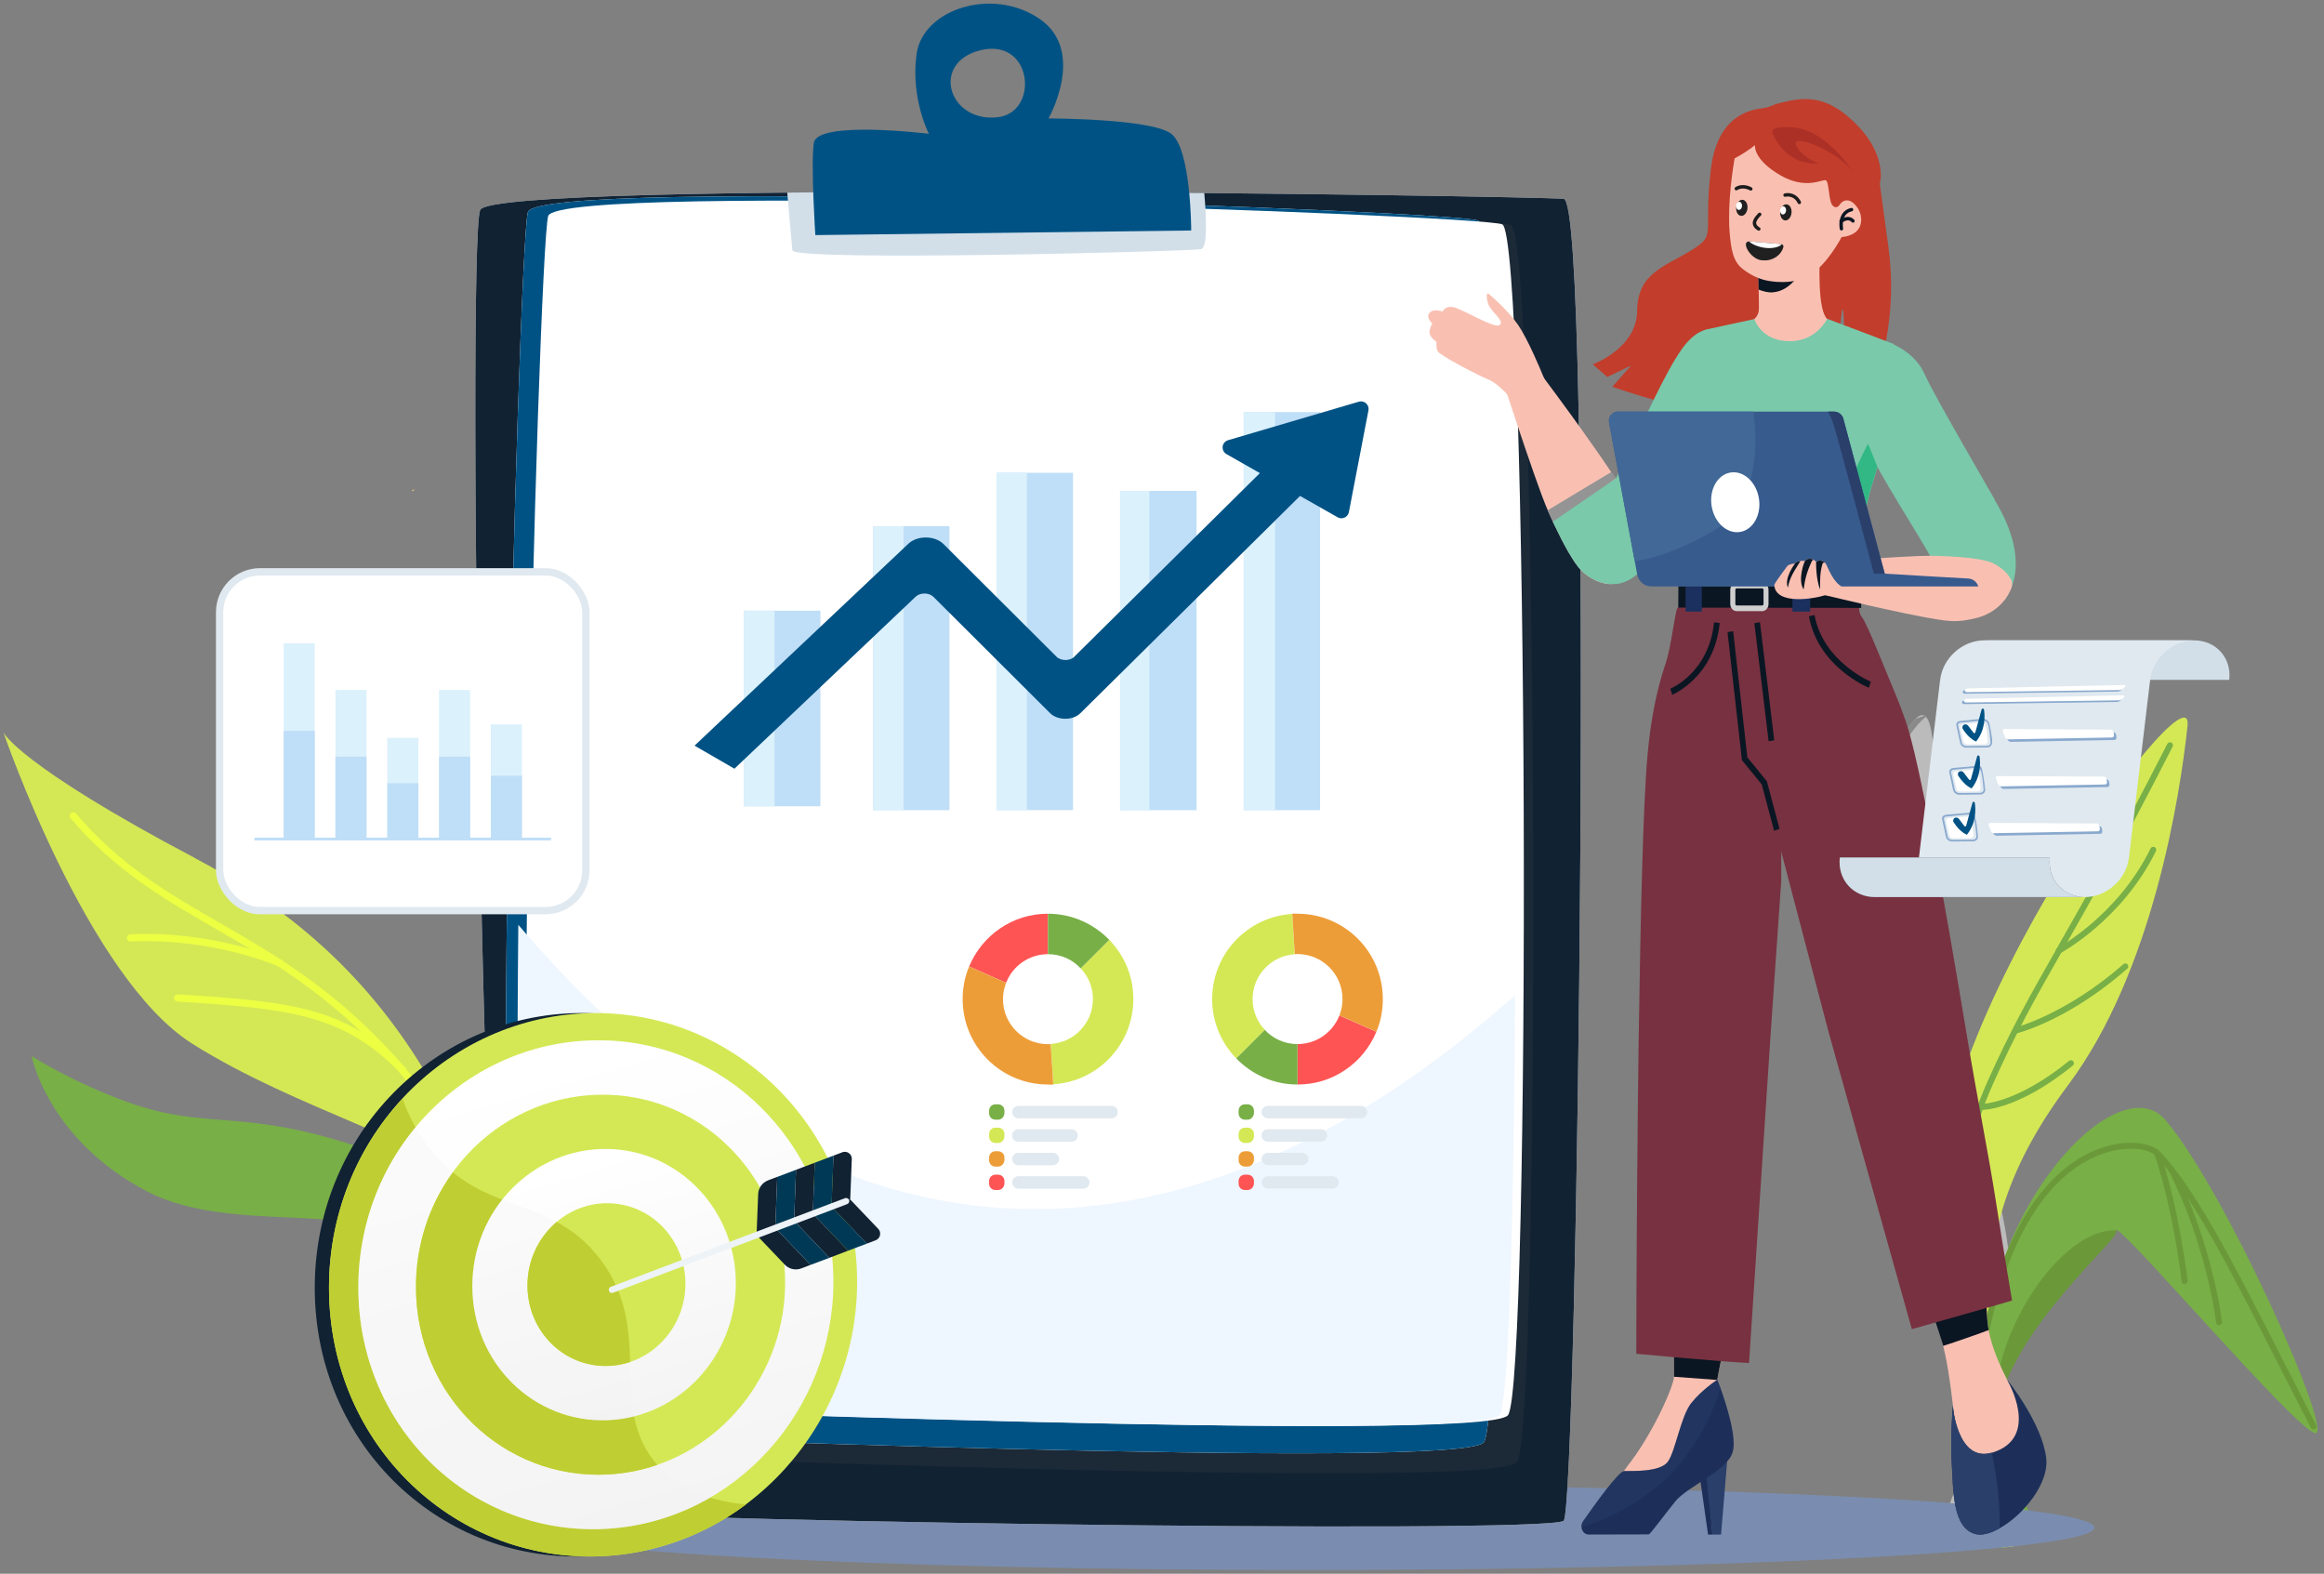 <?xml version="1.0" encoding="UTF-8"?>
<svg xmlns="http://www.w3.org/2000/svg" width="480" height="325" xmlns:xlink="http://www.w3.org/1999/xlink" version="1.1" viewBox="0 0 480 325">
  <rect x="0" y="0" width="480" height="325" fill="#808080" stroke="none"/>
  <!-- Generator: Adobe Illustrator 29.6.1, SVG Export Plug-In . SVG Version: 2.1.1 Build 9)  -->
  <defs>
    <style>
      .st0 {
        fill: none;
      }

      .st1 {
        fill: #f9c0b2;
      }

      .st2 {
        fill: #1d2f59;
      }

      .st3 {
        fill: #123;
      }

      .st4 {
        fill: #e0e9f0;
      }

      .st5 {
        fill: #dbf1fc;
      }

      .st6 {
        fill: url(#linear-gradient1);
      }

      .st7 {
        fill: #d4e855;
      }

      .st8 {
        fill: #ed9d38;
      }

      .st9 {
        fill: #78af47;
      }

      .st10 {
        fill: #eef6ff;
      }

      .st11 {
        stroke: #e0e9f0;
        stroke-miterlimit: 10;
        stroke-width: 1.51px;
      }

      .st11, .st12 {
        fill: #fff;
      }

      .st13 {
        fill: #edff43;
      }

      .st14 {
        fill: #1c1c1c;
      }

      .st15 {
        fill: #ff5454;
      }

      .st16 {
        fill: #79c9aa;
      }

      .st17 {
        fill: #385b8e;
      }

      .st18 {
        fill: url(#linear-gradient);
      }

      .st19 {
        fill: #5a5a5a;
      }

      .st20 {
        fill: #ad3027;
      }

      .st21 {
        fill: #606060;
      }

      .st22, .st23, .st24 {
        isolation: isolate;
      }

      .st25 {
        fill: #d2dfe9;
      }

      .st26 {
        fill: #656565;
      }

      .st27 {
        fill: #1b305e;
      }

      .st28 {
        fill: #eef3f7;
      }

      .st29 {
        fill: #0b1623;
      }

      .st30 {
        fill: #005284;
      }

      .st31 {
        fill: #7a8db0;
      }

      .st32 {
        fill: #416896;
      }

      .st33 {
        fill: #003956;
      }

      .st34 {
        fill: #f4a471;
      }

      .st35 {
        fill: #bbb;
      }

      .st36 {
        fill: #facc88;
      }

      .st37 {
        opacity: .34;
      }

      .st38 {
        fill: #8aa9ce;
      }

      .st39 {
        fill: #bfce32;
      }

      .st40 {
        fill: #c23d2b;
      }

      .st41 {
        fill: #8a8a8a;
      }

      .st42 {
        fill: #31b884;
      }

      .st43 {
        fill: #949494;
      }

      .st44 {
        fill: #2a406b;
      }

      .st45 {
        fill: #202020;
      }

      .st46 {
        fill: #f3f3f3;
      }

      .st47 {
        fill: #6b993a;
      }

      .st23 {
        fill: #414141;
        opacity: .24;
      }

      .st23, .st24 {
        mix-blend-mode: multiply;
      }

      .st48 {
        fill: #4b4b4b;
      }

      .st24 {
        fill: #f2f2f2;
        opacity: .3;
      }

      .st49 {
        fill: #fbfdff;
      }

      .st50 {
        fill: #cfcfcf;
      }

      .st51 {
        fill: #783140;
      }

      .st52 {
        fill: #bfdef7;
      }
    </style>
    <linearGradient id="linear-gradient" x1="-603.52" y1="103.77" x2="-644.42" y2="-37.79" gradientTransform="translate(-493.23 325) rotate(-180)" gradientUnits="userSpaceOnUse">
      <stop offset="0" stop-color="#fff"/>
      <stop offset="1" stop-color="#eee"/>
    </linearGradient>
    <linearGradient id="linear-gradient1" x1="-610.92" y1="84.17" x2="-633.61" y2="5.6" xlink:href="#linear-gradient"/>
  </defs>
  <g class="st22">
    <g id="Layer_1">
      <g id="_03">
        <path class="st34" d="M134.16,69.68c-.29.31-.58.62-.88.92-.12-.07-.24-.14-.36-.22-.1-.07.91-.49,1.24-.7Z"/>
        <path class="st36" d="M85.71,100.98c-.15.17-.31.33-.47.49-.07-.03-.13-.07-.19-.12-.05-.04.48-.26.66-.37Z"/>
        <path class="st7" d="M40.09,177.12c36.35,19.21,59.16,49.12,71.22,111.19l.33,1.33-3.7-5.07s-6.32-31.5-12.24-39.89c-5.92-8.39-34.38-15.47-56.01-29.15C18.04,201.86.71,151.26.71,151.26c0,0,3.03,6.64,39.39,25.85Z"/>
        <path class="st9" d="M73.56,236.69c23.89,7.88,20.08,66.2,19.56,67.14l-2.7-6.05.4-13.47s-1.4-26.3-12.78-30.48-32.95-.17-47.53-7.72c-20.62-10.68-23.99-28.03-23.99-28.03,0,0,8.48,5.48,20.1,9.61,16.29,5.78,23.05,1.13,46.94,9Z"/>
        <path class="st13" d="M15.68,168c9.11,10.72,19.06,16.46,29.6,22.54,11.32,6.53,23.05,13.29,35.58,26.83,12.69,13.71,20.34,31.23,24.52,43.5,4.53,13.29,6.08,23.5,6.1,23.6.06.4-.22.78-.62.84-.4.06-.78-.22-.84-.62-.01-.1-1.56-10.2-6.04-23.37-4.13-12.13-11.69-29.44-24.19-42.95-12.38-13.38-24-20.08-35.23-26.55-10.65-6.14-20.71-11.95-29.99-22.86-.26-.31-.23-.77.08-1.04s.77-.23,1.04.08h0Z"/>
        <path class="st9" d="M17.07,226.65c.09.07,8.86,6.7,29.37,7.77,2.36.12,4.76.13,7.09.16,9.52.07,18.52.13,26.04,6.72,8.4,7.35,13.4,21.66,15.75,45.02.04.4-.25.76-.66.8s-.76-.25-.8-.66c-2.3-22.97-7.15-36.97-15.25-44.07-7.11-6.22-15.84-6.29-25.08-6.36-2.34-.02-4.76-.04-7.15-.16-20.97-1.09-29.83-7.79-30.2-8.08-.32-.25-.38-.71-.13-1.03.25-.32.71-.38,1.03-.13h0Z"/>
        <path class="st13" d="M26.9,192.97c17.16-.88,31.18,5.23,31.32,5.29.37.16.54.6.38.97-.16.37-.6.54-.97.38-.13-.06-13.85-6.03-30.65-5.17-.08,0-.16,0-.24-.03-.39-.11-.62-.52-.51-.91.09-.3.36-.52.67-.53h0Z"/>
        <path class="st13" d="M36.7,205.35c23.77,1.51,34.8,2.7,47.04,15.17.27.3.25.77-.05,1.04-.28.26-.72.25-1,0-11.85-12.09-22.69-13.25-46.08-14.73-.4-.04-.7-.4-.66-.81.04-.38.37-.67.75-.66h0Z"/>
        <path class="st35" d="M406.99,228.34c12.34,35.1,11.08,49.12-3.71,86.03l-1.18-2.2s9.77-25.13,10.18-33.87c.41-8.74-.67-18.66-18.54-43.98-17.87-25.31-10.09-68.39.44-84.04s.47,42.95,12.81,78.05Z"/>
        <path class="st41" d="M395.69,148.43l1.78-.63c.12.06.22.14.32.23-5.9,4.61-12.55,21.13-9.41,35.21,2.37,10.67,6.59,24.02,7.63,40.36,1.05,16.34,13.49,31.71,15.46,39.49,1.77,7.01.7,23.64.47,26.86-.04.14-.08.29-.12.43l-1.53-2.24c1.1-3.93,1.89-7.48,2-9.84.41-8.74-.67-18.66-18.54-43.98-17.87-25.31-10.09-68.39.44-84.04.43-.67.93-1.29,1.5-1.86Z"/>
        <path class="st7" d="M451.82,149.83c-1.55,14.57-7.19,50.89-24.66,74.24-11.96,15.97-16.06,29.64-16.08,42.86,0,.83.01,1.66.04,2.48.03.8.07,1.6.13,2.39.32,4.45,1.04,8.87,2.04,13.34.04.16.07.32.1.48.08.38.16.78.24,1.18.08.41.16.84.23,1.27.74,4.33,1.22,9.57,1.53,15.14.03.58.06,1.17.09,1.76.03.54.05,1.08.07,1.63.01.35.03.69.04,1.04,0,.21.01.42.02.63.02.5.03,1,.05,1.5.01.47.03.94.04,1.42,0,.13,0,.27,0,.4.06,2.51.1,5.04.12,7.52v.26c-.55.06-1.1.12-1.67.18l-.52.05c-.06-2.85-.17-5.6-.34-8.26-.05-.78-.11-1.56-.17-2.33-.11-1.47-.25-2.91-.4-4.33-.1-.91-.2-1.82-.31-2.72-.17-1.41-.37-2.81-.58-4.2-.39-2.52-.84-5.03-1.35-7.57-.28-1.39-.59-2.79-.91-4.21-.21-.93-.43-1.86-.66-2.8-1.24-5.11-2.75-10.45-4.53-16.3-.86-2.83-1.79-5.78-2.79-8.88-11.7-36.36,51.77-122.75,50.22-108.17Z"/>
        <path class="st9" d="M424.81,195.86c5.43-9.53,12.19-21.39,22.83-42.24.16-.3.53-.42.83-.26.3.16.41.52.27.82-10.65,20.87-17.42,32.75-22.85,42.29-5.48,9.62-9.43,16.57-14.3,27.49-9.67,21.71-6.71,42.19-4.75,48.25.62,1.91,1.38,4.86,2.16,8.36.18.81.36,1.65.55,2.52.22,1.02.43,2.08.65,3.15h0c.54,2.68,1.05,5.5,1.53,8.33.22,1.34.44,2.67.63,3.99.11.71.21,1.42.31,2.13h0c.15,1.06.29,2.1.41,3.12.1.81.19,1.61.27,2.39.09.87.17,1.71.24,2.53.06.67.11,1.32.14,1.95.01.23.03.46.04.69.16,2.67.28,5.45.38,8.16l-.52.05-.71.07c-.1-2.79-.23-5.66-.39-8.41-.01-.16-.02-.33-.03-.49-.03-.44-.06-.9-.1-1.37-.2-2.56-.54-5.46-.96-8.47-.66-4.73-1.54-9.79-2.46-14.39-1.17-5.9-2.41-11.08-3.33-13.93-.42-1.3-.88-3.25-1.27-5.72-1.44-9.29-1.7-25.98,6.07-43.41,4.9-10.97,8.87-17.94,14.37-27.59Z"/>
        <path class="st9" d="M411.12,269.4c6.05-27.5,27.78-47.95,36.14-38.09,12.59,14.83,35.08,65.48,30.89,64.65s-40.94-44.11-41.14-41.89c-.16,1.75-18.31,17.63-23.39,32.7-1.38,4.11-1.8,8.15-.62,11.84.7,2.15,1.53,4.27,2.46,6.33.32.72.66,1.45,1.01,2.18,1.39,2.91,2.99,5.87,4.67,8.78.35.61.71,1.22,1.08,1.83l-1.38.92c-.35-.57-.71-1.16-1.08-1.77-.69-1.14-1.41-2.33-2.16-3.58-.7-1.18-1.35-2.36-1.96-3.56-.29-.57-.56-1.14-.83-1.71-.65-1.4-1.24-2.81-1.76-4.23-.23-.63-.45-1.26-.66-1.88-1.69-5.17-2.64-10.55-2.83-15.98-.04-.96-.05-1.91-.04-2.87.05-4.61.58-9.2,1.58-13.7Z"/>
        <path class="st0" d="M408.99,280.57c.23-4.61.93-9.19,2.08-13.65.17-.66.35-1.32.54-1.98,3.95-13.82,12.23-26.85,21.1-33.19,6.22-4.45,11.7-4.76,15.03-.83,5.35,6.31,13.19,19.95,20.96,36.49,3.26,6.94,6.12,13.59,8.04,18.73,3.19,8.53,2.6,9.55,2.34,9.97-.21.37-.63.56-1.04.46-2.34-.46-12.05-10.93-25.5-25.68-6.55-7.18-13.31-14.58-15.19-16.06-.47.75-1.58,1.98-3.77,4.36-5.88,6.4-16.53,17.99-19.72,28.86-1.06,3.61-1.29,7.14-.26,10.38.49,1.53,1.09,3.13,1.78,4.76.5,1.19,1.05,2.41,1.64,3.64,1.38,2.87,2.96,5.81,4.63,8.69.36.63.72,1.25,1.1,1.87l-1.03.68c-.36-.6-.71-1.2-1.06-1.8-1.7-2.93-3.31-5.92-4.72-8.85-.13-.28-.27-.56-.4-.85-1.2-2.52-2.24-5.11-3.12-7.77-.03-.08-.05-.17-.08-.25-.39-1.3-.6-2.64-.64-3.99-.09-2.9.55-5.93,1.68-8.97,3.91-10.52,13.7-21.17,19.27-27.24,1.83-2,3.57-3.88,3.74-4.37.03-.27.21-.49.46-.58h.02c.48-.17.88-.19,5.78,4.97,2.88,3.04,6.71,7.23,10.77,11.68,5.15,5.64,10.98,12.03,15.66,16.89,6.05,6.29,8.2,7.96,8.95,8.32.04-.58-.16-2.56-2.55-8.92-1.93-5.13-4.77-11.74-8.01-18.62-7.7-16.36-15.44-29.83-20.7-36.03-2.86-3.37-7.73-2.99-13.37,1.04-8.88,6.35-18.89,21.37-22.18,39.04-.9,4.76-1.26,9.61-1.06,14.45h0c.05,1.3.15,2.6.3,3.91.28,2.55.73,5.08,1.35,7.57.25.99.52,1.97.82,2.96h0c.74,2.41,1.65,4.77,2.71,7.05.08.17.16.34.24.51.76,1.59,1.6,3.17,2.54,4.74.74,1.24,1.45,2.43,2.14,3.55.37.61.73,1.2,1.08,1.77l-1.56-.19c-.35-.58-.18-.29-.55-.9-.69-1.14-1.42-2.34-2.17-3.6-.48-.81-.94-1.63-1.39-2.46-.5-.93-.97-1.88-1.41-2.83-.33-.71-.65-1.42-.94-2.14-.22-.51-.42-1.03-.62-1.55-.47-1.23-.9-2.48-1.28-3.74-1.19-3.93-1.97-7.97-2.31-12.06-.07-.77-.12-1.55-.15-2.33-.05-1.11-.07-2.23-.07-3.36,0-.84.03-1.7.08-2.57Z"/>
        <path class="st47" d="M437.17,254.07l-.16.65c-1.12,2.7-23.59,22.41-24.63,38.63-.3-2.75-.26-5.52.13-8.26,2.15-14.26,14.37-31.45,24.65-31.02Z"/>
        <path class="st47" d="M434.54,236.88c5.59-1.74,10.05-.58,11.43.81,7.15,7.16,15.72,23.94,23.28,38.75.5.98,1,1.95,1.48,2.9l7.66,14.97c.15.3.03.68-.27.83-.03.01-.06.03-.09.04-.29.1-.6-.03-.74-.3l-7.66-14.97c-.49-.95-.98-1.92-1.48-2.9-7.14-14-16.04-31.43-23.06-38.44-1.13-1.13-5.15-2.07-10.19-.5-6.85,2.14-19.17,10.15-24.56,39.71-.04.34-.35.58-.69.53-.34-.04-.58-.35-.53-.69,0-.02,0-.04.01-.06,5.5-30.2,18.28-38.45,25.4-40.67Z"/>
        <path class="st47" d="M448.07,240.76c.3-.16.67-.04.83.27,0,0,0,0,0,0,8.07,15.61,10.02,31.81,10.04,31.97.03.29-.14.56-.42.66-.04.01-.08.02-.12.03-.34.04-.64-.2-.68-.54,0,0,0,0,0,0-.02-.16-1.95-16.14-9.91-31.55-.16-.3-.04-.67.26-.83,0,0,0,0,0,0Z"/>
        <path class="st47" d="M445.34,237.54c.32-.11.67.06.78.38,3.98,11.64,5.7,26.43,5.72,26.57.03.29-.14.56-.42.66-.04.01-.08.02-.13.03-.34.04-.64-.2-.68-.54-.02-.15-1.73-14.8-5.66-26.32-.11-.32.06-.67.38-.79,0,0,0,0,0,0Z"/>
        <path class="st9" d="M424.92,195.8c.12-.07,12.51-6.74,19.27-20.6.16-.3.54-.41.84-.25.28.15.4.49.27.79-6.95,14.23-19.68,21.08-19.81,21.15-.03.02-.06.03-.09.04-.32.1-.67-.07-.78-.4-.09-.28.03-.59.29-.73h0Z"/>
        <path class="st9" d="M416.33,212.17c.1-.03,10.36-2.66,22.27-13.08.27-.2.66-.15.86.12.18.25.16.59-.06.81-9.63,8.44-18.04,11.82-21.33,12.92-.86.29-1.37.42-1.46.44-.33.08-.66-.13-.74-.47-.07-.32.12-.65.44-.73h0Z"/>
        <path class="st9" d="M409.09,227.99c.07,0,7.19.09,18.26-8.91.27-.21.66-.15.87.12.2.26.16.63-.09.84-5.87,4.78-10.65,7.07-13.96,8.18-3.15,1.05-4.97,1.01-5.12,1.01-.34-.02-.6-.32-.58-.66.02-.33.29-.58.62-.58h0Z"/>
        <path class="st31" d="M270.12,306.7c61.35,0,114.77,1.83,142.41,4.54l.76.08.48.05c.66.07,1.3.14,1.93.2,10.81,1.17,16.89,2.5,16.89,3.9s-6.03,2.71-16.77,3.88c-.55.06-1.1.12-1.67.18l-.52.05-.71.07c-27.53,2.73-81.16,4.58-142.81,4.58-89.73,0-162.48-3.92-162.48-8.76s72.74-8.77,162.48-8.77Z"/>
        <path class="st12" d="M322.96,41.06c6.3.57,2.86,270.14,0,273s-209.47,0-216.34-2.86c-6.87-2.86-10.3-261.55-7.44-267.85,2.86-6.29,217.49-2.86,223.78-2.29Z"/>
        <path class="st3" d="M322.96,41.06c6.3.57,2.86,270.14,0,273s-209.47,0-216.34-2.86c-6.87-2.86-10.3-261.55-7.44-267.85,2.86-6.29,217.49-2.86,223.78-2.29Z"/>
        <path class="st23" d="M312.12,46.51c5.59,2.03,6.1,249.36,1.21,255.45-4.89,6.1-194.34-1.77-202.72-1.77s-1.48-248,.61-255.45,195.31-.27,200.9,1.77Z"/>
        <path class="st12" d="M305.29,45.55c5.46,2.01,5.96,246.26,1.19,252.29-4.78,6.02-189.85-1.74-198.04-1.74s-1.46-244.92.59-252.29c2.06-7.37,190.8-.26,196.26,1.74Z"/>
        <path class="st30" d="M305.29,45.55c5.46,2.01,5.96,246.26,1.19,252.29-4.78,6.02-189.85-1.74-198.04-1.74s-1.46-244.92.59-252.29c2.06-7.37,190.8-.26,196.26,1.74Z"/>
        <path class="st12" d="M310.26,46.32c5.48,1.96,5.99,240.08,1.19,245.95-4.8,5.87-190.61-1.7-198.83-1.7-8.22,0-1.46-238.77.6-245.95,2.06-7.18,191.57-.26,197.05,1.7Z"/>
        <path class="st10" d="M312.92,205.51c-.26,45.9-1.33,84.43-3.22,86.75-4.8,5.87-190.61-1.7-198.83-1.7-3.64,0-4.34-46.79-3.82-99.57,81.93,95.66,160.74,54.83,205.88,14.52Z"/>
        <path class="st25" d="M248.73,39.86c.4,4.51.76,11.28-.65,11.59-2.12.47-84.19,2.59-84.43.24-.13-1.32-.64-7.11-1.05-11.92,26.82-.26,58.23-.15,86.13.1Z"/>
        <path class="st30" d="M168.08,29.54c-.63,4.75.32,19.01.32,19.01l77.63-.95s0-16.8-4.12-19.97-25.35-3.17-25.35-3.17c0,0,7.92-13.94-1.9-20.6-9.82-6.65-24.08-1.9-25.35,7.29-1.27,9.19,2.54,16.48,2.54,16.48,0,0-23.13-2.85-23.76,1.9ZM206,24.22c-10.21,1.09-13.9-11.51-3.26-13.9s11.91,12.98,3.26,13.9h0Z"/>
        <rect class="st11" x="45.37" y="118.08" width="75.65" height="69.97" rx="8.34" ry="8.34" transform="translate(166.38 306.14) rotate(-180)"/>
        <rect class="st5" x="101.38" y="149.61" width="6.42" height="23.68" transform="translate(209.18 322.89) rotate(-180)"/>
        <rect class="st52" x="101.38" y="160.2" width="6.42" height="13.08" transform="translate(209.18 333.49) rotate(-180)"/>
        <rect class="st5" x="90.68" y="142.48" width="6.42" height="30.8" transform="translate(187.78 315.77) rotate(-180)"/>
        <rect class="st52" x="90.68" y="156.27" width="6.42" height="17.01" transform="translate(187.78 329.55) rotate(-180)"/>
        <rect class="st5" x="79.98" y="152.39" width="6.42" height="20.89" transform="translate(166.39 325.67) rotate(-180)"/>
        <rect class="st52" x="79.98" y="161.74" width="6.42" height="11.54" transform="translate(166.39 335.02) rotate(-180)"/>
        <rect class="st5" x="69.28" y="142.48" width="6.42" height="30.8" transform="translate(144.98 315.77) rotate(-180)"/>
        <rect class="st52" x="69.28" y="156.27" width="6.42" height="17.01" transform="translate(144.98 329.55) rotate(-180)"/>
        <rect class="st5" x="58.58" y="132.86" width="6.42" height="40.42" transform="translate(123.59 306.14) rotate(-180)"/>
        <rect class="st52" x="58.58" y="150.95" width="6.42" height="22.33" transform="translate(123.59 324.23) rotate(-180)"/>
        <rect class="st52" x="52.56" y="173" width="61.26" height=".57" transform="translate(166.38 346.56) rotate(-180)"/>
        <path class="st40" d="M328.99,75.26l2.98,2.59,4.92-2.37-3.88,4.4s38.74,13.67,53.45,6.02l2.97-14.97c1.31-6.57,1.51-13.3.6-19.94l-1.78-13.07c.65-2.35-.04-6.92-3.89-11.22-4.39-4.89-8.09-6.24-11.49-6.24-2.13,0-4.15.53-6.14,1.04-.9.45-1.86.75-2.86.88-2.64.34-9.2,1.67-10.5,12.56-1.65,13.88,1.36,13.43-4.11,16.79-5.47,3.36-11.05,4.69-11.13,12.48-.08,7.79-9.16,11.02-9.16,11.02ZM373.51,86.45s6.31-14.84,6.8-21.27c.5-6.43,1.96,12.46-3.61,21.61l-3.19-.34Z"/>
        <path class="st20" d="M370.77,26.37c6.41.63,11.82,8.86,11.82,8.86-3.69-4.36-12.59-7.75-11.66-5.32s4.63,3.84,4.63,3.84c-6.79.42-9.25-5.8-9.25-5.8,0,0-1.95-2.23,4.46-1.59Z"/>
        <path class="st1" d="M362.21,66.02c.55-.49.94-1.08,1.04-1.78.07-.45.03-2.28-.01-4.42-.1-3.61-.28-8.04-.28-8.04l13.13-5.07s-.06,1.19-.13,3c-.24,5.38-.55,14.36,1.46,16.19.09.08.15.18.24.27.86.81,2.61.96,4.1,1.35.03,0,.05,0,.07.02.06,0,.13.02.18.05v.03c-.11,1.62-.48,3.21-1.09,4.72,0,0,0,.02,0,.02-.69,1.74-1.74,3.31-3.07,4.62-1.33,1.28-2.94,2.24-4.69,2.82-8.31,2.83-12-3.37-13.95-6.19-.07-.11-.13-.21-.21-.31-.24-.33-.44-.66-.63-.97-1.29-2.25-1.37-4.13-1.37-4.13,1.18-.21,2.33-.55,3.43-1.03.65-.29,1.26-.67,1.8-1.14Z"/>
        <path class="st29" d="M366.26,60.37c-1.05.1-2.07-.19-3.03-.56-.1-3.6-.27-8.05-.27-8.05l13.14-7.83s-2.27,15.75-9.84,16.43Z"/>
        <path class="st16" d="M335.73,94.69c4.01-8.24,8.17-17.68,11.57-22.51,2.78-3.96,5.21-4.11,5.21-4.11,0,0,2.66,21.77-1.57,30.76-.13.28-.27.56-.4.85-4.31,9.08-11.94,23.5-19.12,20.54-1.73-.71-2.25-3.1-1.89-6.54.69-6.49-1.83-2.46,6.21-18.99Z"/>
        <path class="st16" d="M397.58,77.39c1.51,3.62,14.36,25.64,14.36,25.68s0,.04,0,.06c0,.01,0,.03,0,.05,8.4,13.84,2.17,20.26,2.22,20.56-3.42,2.25-11.78-6.56-15.57-8.96-.59-1.57-11.8-18.96-12.21-21.32-1.75-9.96,4.69-22.33,4.69-22.33,0,0,4.65,1.85,6.5,6.27Z"/>
        <polygon class="st46" points="351.79 135.57 351.02 135.57 351.69 134.52 351.79 135.57"/>
        <path class="st16" d="M349.04,99.14s-.13-.15-.31-.33h0c-.38-.39-.72-.8-1.02-1.25-.79-1.19-1.61-3.13-1.42-6.07.33-5.3,2.24-12.17,3.81-17.1,1.18-3.71,2.17-6.31,2.17-6.31l.17-.04,3.41-.74,1.69-.37,3.62-.78,1.19-.26c.04.12.08.23.13.34.46,1.08,2.29,4.38,7.51,4.22,3.79-.11,5.95-2.42,6.87-3.74.05-.08.1-.15.15-.22h.01c.14-.21.27-.43.37-.66l3.28,1.25,1.12.43.4.13,2.62,1,.86.32,5.49,2.09v.13c0,.1,0,.23-.02.39s-.01.33-.02.52c-.03.51-.06,1.17-.1,1.95-.02.33-.04.65-.07,1-.05.87-.13,1.87-.23,2.94-.04.43-.07.88-.11,1.35-.12,1.14-.25,2.37-.4,3.64-.09.77-.2,1.55-.31,2.36-.04.26-.07.54-.11.81-.07.53-.16,1.08-.25,1.62s-.18,1.1-.28,1.65c0,.04,0,.08-.02.12-.4,2.27-.87,4.58-1.46,6.8h0c-.33,1.28-.7,2.54-1.11,3.75-.08.26-.18.53-.25.83,0,0-.01.02-.01.04-.24.81-.46,1.69-.67,2.68-.22,1.05-.49,2.14-.79,3.22-.06.23-.13.47-.21.72-.81,2.76,1.93,5.56.91,8.2-.23.57-.45,1.13-.67,1.69-.11.28-.22.55-.33.83-.08.2-.16.4-.24.61-.15.33-.28.65-.42.97-.11.26-.22.51-.32.77-.05.13-.1.24-.16.36-.56,1.33-1.11,2.55-1.57,3.59-.06.15-3.87.29-3.93.42s-.11.27-.17.39c0,0,0,.01,0,.01,0,0,0,0,0,0-.01.05-.03.08-.04.12-.27.62-.51,1.16-.71,1.6-.05.13-.11.26-.17.37s-.08.22-.13.32c-.18.42-.26.67-.25.77l-1.83.42-1.49.35-2.89.67-2.34.53-3.18.74h-.01s-.3.07-.3.07l-.76.18-.21.05h-.01l-11.59,2.66-.02.05h-.01s-.13.22-.13.22l-.51-5.12-4.1-3.85v-.13s-.05-.3-.05-.3l2.1-24.33v-.04s-.1-1.59-.1-1.59Z"/>
        <path class="st42" d="M380.75,108.12c-1.3-4.77,5.08-16.49,5.08-16.49l1.9,4.72h0c-.33,1.28-.7,2.54-1.11,3.75-.08.26-.18.53-.25.83,0,0-.01.02-.01.04-.24.81-.46,1.69-.67,2.68-.22,1.05-.49,2.14-.79,3.22-.06.23-.13.47-.21.72-.81,2.76,1.93,5.56.91,8.2-.23.57-.45,1.13-.67,1.69-.11.28-.22.55-.33.83-.08.2-.16.4-.24.61-.15.33-.28.65-.42.97-.11.26-.22.51-.32.77-.05.13-.1.24-.16.36-.56,1.33-1.11,2.55-1.57,3.59-.06.15-3.87.29-3.93.42s-.11.27-.17.39c0,0,0,.01,0,.01,0,0,0,0,0,0-.01.05-.03.08-.04.12-.27.62-.51,1.16-.71,1.6-.05.13-.11.26-.17.37s-.08.22-.13.32c-.18.42-.26.67-.25.77l-1.83.42-1.49.35c-1.43-.59-2.14-1.23-1.63-1.78,2.16-2.35,10.53-14.68,9.23-19.46Z"/>
        <rect class="st21" x="350.9" y="130.6" width="31.79" height="6.22" transform="translate(733.59 267.42) rotate(-180)"/>
        <path class="st48" d="M351.79,134.99h0l30.38.18c.32.04.55.33.51.65-.03.27-.24.48-.51.51h0l-30.38-.18c-.32-.03-.55-.32-.52-.64.03-.27.24-.49.52-.52Z"/>
        <path class="st1" d="M335.99,302.95c5.18-6.44,9.75-16.69,9.75-18.63,0-7.18-.17-27.79-1.4-40.32-.57-5.69-2.73-31.74-2.73-32.02,0,0,.69-3.99.86-5.03.02-.15.04-.24.04-.24l9.45,1.99,5.78,1.21s1,4.79,1.8,8.06c.54,2.26,1.14,5.05,1.64,8.28.35,2.25.65,4.72.86,7.37h0c.25,3.19.33,6.39.24,9.58-.13,4.64-.87,9.48-1.89,14.21h0c-1.93,9.01-5.56,26.29-5.7,27.57v.03c-.25,3.38-.54,4.88-.42,5.19.13.37-1.23,7.9-1.3,8-.78,1.03-.34.44-1.51,1.48v.02c-.16.12-.28.23-.41.36-.59.51-1.2,1.02-1.82,1.54h0c-.61.48-7.4,4.35-7.4,4.35v-.03l-4.17.03v.03s-4.24.49-3.89.03c.72-.96,1.43-2.04,2.24-3.04Z"/>
        <path class="st29" d="M351.95,208.7l5.78,1.21s1,4.79,1.8,8.06c.54,2.26,1.14,5.05,1.64,8.28.35,2.25.65,4.72.86,7.37h0c.25,3.19.33,6.39.24,9.58-.13,4.64-.87,9.48-1.89,14.21h0c-1.93,9.01-5.56,26.29-5.7,27.57-2.9-.21-6.05-.44-8.93-.66,0-7.18-.17-27.79-1.4-40.32-.57-5.69-2.73-31.74-2.73-32.02,0,0,.69-3.99.86-5.03l9.48,1.76Z"/>
        <path class="st1" d="M410.41,272.14c.05.67.1,1.25.17,1.69.04.28.09.56.15.84,1.39,7.5,6.86,15.34,9.22,20.15,2.45,5-12.03,13.24-13.59,13.49s-2.68-20.24-4.69-28.98c-.11-.46-.22-.92-.33-1.39-.01-.04-.02-.08-.04-.15-.22-.93-.46-1.92-.74-2.93-1.4-5.11-3.09-10.13-5.06-15.04l14.48-4.19c.11,7.12.21,13.14.45,16.51Z"/>
        <path class="st2" d="M411.38,300.02l.1-.03c10.11-3.08,3.17-14.89,3.04-15.1.11.13,7.22,8.91,8.1,16.2.64,5.31-4.76,11.81-9.62,14.53-1.86,1.05-3.65,1.54-4.98,1.19-4.79-1.25-4.57-9.12-4.9-14.49s.21-12,.21-12c0,0,.9,11.76,8.06,9.68Z"/>
        <path class="st44" d="M411.38,300.02c1.03,4.94,1.72,10.3,1.62,15.6-1.86,1.05-3.65,1.54-4.98,1.19-4.79-1.25-4.57-9.12-4.9-14.49s.21-12,.21-12c0,0,.9,11.76,8.06,9.69Z"/>
        <path class="st29" d="M409.97,255.63c.11,7.12.21,13.14.45,16.51.05.67.1,1.25.17,1.69.04.28.09.56.15.84-.51.27-9.17,3.27-9.39,3.27-.01-.04-.02-.08-.04-.15-.37-1.28-2.81-8.98-6.2-17.86l.4-.12,14.48-4.19Z"/>
        <path class="st51" d="M338.48,213.22c.17-11.61.39-23.23.67-33.24.3-10.38.67-19.05,1.15-24.23.12-1.34.26-2.62.42-3.85.06-.4.11-.81.16-1.21.06-.46.13-.92.2-1.35.06-.33.11-.65.16-.97.17-1.08.37-2.11.57-3.1,0,0,0-.01,0-.02.51-2.51,1.16-4.99,1.94-7.43.09-.25.17-.49.25-.73,1.21-3.54,1.96-10.99,2.48-11.54.06-.07.12-.13.2-.19.08-.09.16-.17.25-.25h.06l1.12.02h.24s.07,0,.07,0l3.36.06,6.21.05,5.71.1.81.02,3.39.06v56.49s-2.17,31.32-2.17,31.32l-4.48,68.24c-1.31-.05-3.36-.18-5.7-.37-3.1-.24-6.7-.55-9.84-.82-4.31-.39-7.75-.71-7.75-.71,0,0,.02-18.38.2-37.73.06-8.87.17-18.75.31-28.6Z"/>
        <path class="st51" d="M363.63,135.42l.04-3.77v-1.03s.02-.87.02-.87l.04-4.33v-.86s8.55.28,8.55.28l5.67.19,5.94.07.02.02c.12.11-.13,1.43.74,2.45s4.73,10.74,6.94,16.04c0,0,.01.02.01.02.71,1.72,1.42,3.57,2.09,5.55,2.79,8.18,7.88,36.54,12.44,64.04,2.63,15.84,4.44,24.2,6.19,35.44,1.6,10.24,3.25,19.91,3.25,19.91.17.03-20.7,5.92-20.7,5.92l-17.17-61.27-9.64-36.73-.13-.48v-.06s-2.33-8.85-2.33-8.85l-2.23-8.47.25-22.99v-.23Z"/>
        <polygon class="st2" points="353.7 316.92 352.78 316.92 351.1 305.11 352.73 304.33 353.7 316.92"/>
        <polygon class="st44" points="355.47 316.91 353.7 316.92 352.43 304.61 356.84 300.46 355.47 316.91"/>
        <path class="st2" d="M335.51,303.79c1.64-.01,7.4.24,8.97-1.92,1.57-2.16,2.67-9.42,4.87-12.16,2.2-2.74,5.35-4.77,5.35-4.77,0,0,.27.67.66,1.75,1.19,3.31,3.49,10.43,2.46,13.36-1.37,3.88-9.26,6.87-11.83,10.05s-5.15,6.78-5.47,6.78l-12.4.03c-.82,0-1.41-.72-1.48-1.53-.04-.42.07-.84.31-1.19,2.68-3.84,7.41-10.41,8.57-10.41Z"/>
        <g class="st37">
          <path class="st44" d="M335.51,303.79c1.64-.01,7.4.24,8.97-1.92,1.57-2.16,2.67-9.42,4.87-12.16,2.2-2.74,5.35-4.77,5.35-4.77,0,0,.27.67.66,1.75-1.75,5.5-5.5,14.02-13,20.25-4.62,3.84-9.96,6.72-15.72,8.45-.04-.42.07-.84.31-1.19,2.67-3.84,7.4-10.41,8.56-10.41Z"/>
        </g>
        <path class="st1" d="M314.92,77.62h0s2.65-1.29,2.65-1.29c0,0,.04.04.11.13.02.03.03.06.06.09.04.07.1.13.17.22.13.18.31.42.53.71.04.06.09.12.15.2.33.44.73.98,1.19,1.6.38.51.81,1.09,1.26,1.7l.12.15c.35.49.73,1,1.12,1.54l.02.02c1.44,1.96,3.09,4.22,4.74,6.54,2.38,3.33,4.75,6.73,6.54,9.49.04.05.08.11.11.16l.02.02c1.17,1.82,2.08,3.33,2.53,4.33.91,1.97,1.39,4.15,1.65,6.12.47,3.69-.67,7.4-3.07,9.99-.45.65-1.14,1.1-1.92,1.25,0,0,0,0-.01,0-.08.02-.16.03-.25.04,0,0-.01,0-.02,0-.1,0-.2,0-.3-.02-.44-.03-.87-.11-1.29-.22-.11-.02-.23-.06-.33-.09-.24-.07-.47-.15-.7-.24-.12-.05-.23-.1-.36-.16-.05-.02-.1-.04-.15-.07-.88-.42-1.71-.96-2.45-1.6-.09-.09-.2-.19-.3-.28-.08-.08-.16-.16-.25-.26l-.04-.04c-.09-.11-.19-.22-.29-.34-.05-.06-.09-.12-.15-.18-.46-.58-.89-1.19-1.28-1.83-.09-.15-.18-.29-.27-.46-.17-.26-.33-.53-.49-.81-.04-.06-.07-.11-.1-.16-.11-.19-.21-.38-.32-.58-.22-.39-.44-.8-.66-1.21s-.45-.86-.67-1.31c-.11-.23-.23-.45-.34-.67-.23-.46-.45-.93-.68-1.41-.07-.15-.15-.31-.22-.46s-.15-.31-.23-.46c-.36-.78-.72-1.58-1.08-2.39-1.36-3.1-4.15-11.25-6.25-17.54,0-.02,0-.02-.01-.03-.23-.7-.46-1.38-.67-2.02-.2-.6-.39-1.18-.57-1.71-.27-.82-.51-1.55-.72-2.18-.1-.3-.19-.58-.27-.82-.02-.06-.04-.11-.06-.17-.1-.32-.19-.58-.25-.8l-.15-.44,1.88-.92,2.31-1.15Z"/>
        <path class="st43" d="M333.76,98.77l-12.58,9.91c-.15-.3-.3-.62-.44-.93-.36-.77-.72-1.57-1.08-2.38l13.18-7.91.93,1.31Z"/>
        <path class="st16" d="M333.68,98.87l.05-.04.91-.63c1.23,1.9,2.18,3.48,2.65,4.51.12.25.23.51.33.77.7,1.75,1.1,3.64,1.32,5.36.48,3.68.64,7.79-1.75,10.38-1.07.78-2.33,1.25-3.65,1.36-.31.03-.63.04-.94.03-1.62-.06-3.53-.66-5.59-2.4-.1-.09-.2-.18-.31-.28-.85-.85-1.82-2.26-2.86-4.08-.86-1.5-1.77-3.27-2.68-5.19-.15-.31-.29-.62-.44-.93l8.53-5.85,4.42-3.02Z"/>
        <path class="st1" d="M295.28,64.59c.79-.96,2.68-.25,2.68-.25,0,0,.4-1.11,1.99-.95,1.68.16,8.36,4.35,9.65,3.79s-.96-2.37-1.75-3.54c-.57-.82-.83-1.82-.74-2.82,0-.12.1-.21.21-.21.05,0,.09.02.13.05.96.81,4.15,3.61,6.11,6.46,1.92,2.8,4.47,8.82,5.29,10.84l.27.67-6.52,4.27s-.29-.35-.75-.87h0c-1.01-1.13-2.87-3.02-4.44-3.65-2.28-.91-10-5-10.44-5.79s-.27-1.99-.27-1.99c0,0-1.06-.69-1.38-1.54-.31-.81.5-2.28.5-2.28,0,0-1.42-1.15-.56-2.19Z"/>
        <polygon class="st29" points="360.9 156.41 364.93 161.33 367.55 171.18 366.42 171.56 363.87 162 359.78 156.99 356.8 130.54 357.97 130.37 360.9 156.41"/>
        <polygon class="st29" points="366.46 152.89 365.29 153.07 362.34 128.69 363.51 128.51 366.46 152.89"/>
        <path class="st29" d="M386.4,140.79l-.4,1.24c-.43-.17-10.49-4.38-12.38-14.75l1.16-.27c1.76,9.64,11.53,13.74,11.63,13.77Z"/>
        <path class="st29" d="M354.02,128.52l1.17.15c-1.14,11.23-9.72,14.77-9.81,14.81l-.39-1.25c.08-.03,7.98-3.29,9.03-13.71Z"/>
        <path class="st29" d="M384.41,121.02v4.52s-37.78-.06-37.78-.06c-.01.06.03-4.46.03-4.46h37.75Z"/>
        <rect class="st27" x="370.21" y="121.02" width="3.66" height="5.29" transform="translate(744.08 247.33) rotate(-180)"/>
        <rect class="st27" x="348.14" y="121.02" width="3.34" height="5.29" transform="translate(699.63 247.33) rotate(-180)"/>
        <path class="st50" d="M357.37,121.81v2.93c0,.81.59,1.47,1.31,1.47h5.28c.72,0,1.31-.66,1.31-1.47v-2.93c0-.81-.59-1.47-1.31-1.47h-5.28c-.72,0-1.31.66-1.31,1.47ZM358.42,121.81s0,0,0,0c0-.16.11-.29.27-.3h5.28c.16,0,.28.14.27.3v2.93c0,.16-.11.29-.27.3h-5.28c-.16,0-.28-.14-.27-.3v-2.93Z"/>
        <path class="st19" d="M353.23,99.69c.84.03,1.68.01,2.52-.06l2.49-.2-2.21.93c-2.15.92-4.52,1.2-6.84.83l-.05-.43v-.04s-.11-1.59-.11-1.59c-.09-.12-.19-.23-.31-.33h0c-.02-.09,1.3.72,4.51.88Z"/>
        <path class="st19" d="M364.99,99.92c.21,0,.46.02.75.04s.59.02.93.04.71.04,1.09.04c.19,0,.39.01.59.02s.4,0,.61,0c.41,0,.84,0,1.27,0,.22,0,.43-.02.65-.02l.65-.03c.22,0,.44-.02.65-.04s.43-.02.65-.05.43-.04.64-.06.42-.05.62-.07.4-.06.61-.07.39-.04.58-.07c.38-.06.75-.1,1.08-.16s.65-.09.93-.13.54-.07.74-.11c.41-.06.66-.08.66-.08,0,0-.17.2-.49.51-.19.18-.4.36-.61.52-.12.1-.25.19-.39.29l-.45.29c-.34.21-.69.4-1.06.57-.4.19-.82.35-1.24.48-.45.15-.91.26-1.37.34-.24.05-.48.08-.72.11-.24.02-.48.06-.73.06l-.73.02c-.24,0-.48-.02-.72-.04-.24-.01-.47-.04-.71-.08-.23-.03-.46-.07-.69-.12-.22-.05-.44-.09-.66-.15s-.42-.13-.62-.2c-.38-.13-.74-.28-1.1-.45-.34-.17-.64-.34-.9-.49s-.46-.32-.64-.45-.31-.25-.4-.32l-.13-.12h.18s.49,0,.49,0Z"/>
        <path class="st1" d="M361.39,30.8l1.09-.83s-.49,2.89,5.19,6.2c5.36,3.12,8.74.77,9.43,1.06s.58,4.12,1.32,5.09c.24.32.49.45.7.47.27.01.53-.11.7-.32.77-1.27,2.13-1.59,3.41-.1,1.71,1.99,1.19,3.94.77,4.69-1.02,1.81-3.63,1.89-3.63,1.89,0,0-2.88,5.59-6.54,7.86-3.62,2.24-8.41,1.2-8.57,1.19-1.56-.26-3.39-.97-5.28-2.42-2.07-1.57-2.43-4.15-2.73-7.45-.08-.9-.12-1.84-.12-2.78-.07-6.13,1.14-12.64,1.14-12.64,0,0,2.02-1.09,3.11-1.92Z"/>
        <path class="st45" d="M369.03,42.2c.64.07,1.09.86.99,1.78s-.69,1.6-1.33,1.54-1.09-.86-.99-1.78.69-1.61,1.33-1.54Z"/>
        <path class="st12" d="M368.37,42.62c.34.04.57.44.53.9s-.36.81-.7.77-.57-.44-.53-.9.36-.81.7-.77Z"/>
        <path class="st45" d="M359.93,41.26c.64.07,1.09.86.99,1.78s-.69,1.61-1.33,1.54-1.09-.86-.99-1.78.69-1.6,1.33-1.54Z"/>
        <path class="st12" d="M359.27,41.68c.34.04.57.44.53.9s-.36.81-.7.77-.57-.44-.53-.9.36-.81.7-.77Z"/>
        <path class="st14" d="M371.64,42.16c.2,0,.35-.16.35-.36,0-.05-.01-.11-.04-.15-.9-1.82-2.59-1.91-3.36-1.7-.19.05-.3.24-.25.43.05.19.24.3.43.25.07-.02,1.68-.4,2.54,1.33.06.12.18.2.32.2Z"/>
        <path class="st14" d="M363.27,47.63c.2,0,.35-.16.35-.36,0-.13-.08-.26-.2-.31,0,0-.65-.31-.7-.88-.04-.42.54-1.16.97-1.56.14-.13.15-.36.02-.5-.13-.14-.36-.15-.5-.02-.13.12-1.29,1.21-1.2,2.16.1.97,1.07,1.43,1.11,1.45.05.02.1.03.15.03Z"/>
        <path class="st14" d="M361.62,39.36c.2,0,.35-.16.35-.35,0-.12-.07-.24-.17-.3-.07-.04-1.79-1.05-3.37-.05-.16.1-.21.32-.11.49.1.16.32.21.49.11h0c1.21-.77,2.61.05,2.63.06.06.03.12.05.18.05Z"/>
        <path class="st29" d="M382.31,42.95c.19-.06.39.05.44.24.06.19-.05.39-.24.44-.01,0-.03,0-.04,0-2.34.55-1.81,3.42-1.79,3.55.04.19-.09.38-.28.41,0,0,0,0,0,0-.03,0-.07,0-.1,0-.15-.02-.28-.13-.31-.28-.25-1.26-.08-3.8,2.32-4.36Z"/>
        <path class="st29" d="M380.08,45.38c1.89-1.34,2.91.04,2.92.05.11.16.08.38-.08.49-.16.11-.38.08-.49-.07-.06-.08-.66-.8-1.94.11-.15.12-.37.1-.5-.05s-.1-.37.05-.5c.01-.01.03-.02.04-.03h0Z"/>
        <path class="st45" d="M361.21,49.85l6.69.56c.26.01.46.23.45.49,0,.03,0,.05,0,.08-.45,1.73-2.21,2.94-4.17,2.78-2.44.12-4.73-3.83-2.96-3.9Z"/>
        <path class="st12" d="M361.21,49.85c.16.04,6.71.51,6.85.59-1.5,1.34-5.13.89-6.85-.59Z"/>
        <path class="st1" d="M415.52,120.08c-.01-.08-.03-.14-.05-.21,0,0,0-.01-.01-.01-.22-.45-.5-.88-.83-1.27-.04-.05-.08-.1-.12-.14-.06-.07-.13-.14-.2-.21-.07-.08-.14-.16-.23-.23-.05-.06-.11-.11-.17-.17-.03-.02-.05-.03-.07-.06s-.07-.06-.11-.1c-.09-.07-.19-.15-.28-.22s-.18-.15-.27-.22c-.15-.11-.31-.22-.47-.32-.17-.11-.34-.22-.52-.31-.18-.11-.37-.21-.57-.3-.1-.05-.21-.1-.33-.15-.09-.04-.19-.07-.28-.11-.02,0-.02-.02-.05-.02s-.03-.01-.05-.01c-.46-.14-.93-.26-1.4-.36-.32-.07-.64-.13-.98-.19-.45-.07-.92-.14-1.42-.2-.18-.03-.37-.05-.56-.06-.56-.07-1.17-.12-1.79-.17-.43-.03-.85-.06-1.3-.09s-.89-.05-1.35-.07c-.29-.01-.57-.02-.88-.04-.73-.03-1.48-.05-2.23-.06h-.01c-2.89-.04-10.22.43-15.87.85h-.03c-.63.04-1.24.09-1.82.13-.54.04-1.06.08-1.54.12-.72.06-1.39.11-1.94.15-.15,0-.29.02-.44.04h-.01c-.1.01-.2.02-.29.02h-.15c-.3.03-.53.05-.72.07l-.39.02-.06,1.76-.08,2.15M375.7,120.13l-.07,2.46s.04.01.13.05c.03,0,.06,0,.09.02.08,0,.16.02.23.05.18.04.44.1.73.18l.2.05c.15.03.31.08.47.11h.03c.35.08.75.16,1.17.27.54.13,1.13.27,1.77.42.06.01.11.03.16.04.5.11,1.04.24,1.6.37h.02c2.04.49,4.38,1.03,6.76,1.55,2.94.65,5.93,1.28,8.47,1.75.41.09.82.15,1.22.22l.08.02s.05,0,.07,0c0,0,.01,0,.02.01h.04c.42.07.83.14,1.21.21,1,.18,2.01.3,3.03.35,1.85.07,3.73-.26,5.36-.71,3.04-.83,5.53-2.91,6.71-5.6.35-.56.46-1.24.3-1.89l-39.82.04Z"/>
        <path class="st17" d="M334.18,85h44.61c.91,0,1.71.61,1.94,1.49l8.54,31.98s15.37.92,17.16,1c1.01.01,1.89.68,2.16,1.65h-67.49c-1.45,0-2.69-1.03-2.95-2.46l-.51-2.78-5.3-28.63c-.2-1.03.46-2.03,1.49-2.23.12-.02.24-.04.36-.04Z"/>
        <path class="st32" d="M334.18,85h27.97c.83,6.2,1.28,18.99-7.92,24.42-7.78,4.59-13.46,6.04-16.6,6.48l-5.3-28.63c-.2-1.03.46-2.03,1.49-2.23.12-.02.24-.04.36-.04Z"/>
        <path class="st44" d="M380.74,86.5l8.54,31.98h-2.26s-7.2-27.26-8.28-30.68c-.43-1.36-.85-2.23-1.21-2.79h1.28c.91,0,1.7.61,1.94,1.49Z"/>
        <path class="st12" d="M357.43,97.58c2.7-.43,5.32,1.97,5.86,5.36s-1.21,6.49-3.91,6.92c-2.7.43-5.32-1.97-5.86-5.36-.54-3.39,1.21-6.49,3.91-6.92Z"/>
        <path class="st1" d="M370.74,116.42c.17-.46,1.28-.73,2.09-.54.2-.55,1.43-.8,2.29.16.65-.56,1.55-.2,1.94.31s1.44,3.97,3.68,5c0,0-1.64.78-3.58,1.5s-10.46,2.3-10.7-2.05c.13-.51,2.48-3.6,2.66-3.86s.99-.6,1.62-.51Z"/>
        <path class="st29" d="M376.93,116.2c-.22-.04-.4,0-.48.14-.57,1.78-.55,3.55-.51,5.38-.89-1.98-.87-5.73-.82-5.67.58-.5,1.36-.26,1.8.15Z"/>
        <path class="st29" d="M372.83,115.89c.16-.44.97-.68,1.73-.29-.13.04-.25.12-.32.24-1.05,2.23-1.46,3.84-1.72,5.9-1.3-1.99.15-5.9.31-5.86Z"/>
        <path class="st29" d="M370.74,116.42c.1-.29.58-.5,1.13-.57-1.25,2.02-2.26,3.43-2.59,5.51-.87-1.91,1.4-4.94,1.46-4.93Z"/>
        <rect class="st52" x="256.87" y="85.1" width="15.78" height="82.21"/>
        <rect class="st5" x="256.87" y="85.1" width="6.49" height="82.21"/>
        <rect class="st52" x="153.67" y="126.12" width="15.78" height="40.39"/>
        <rect class="st5" x="153.67" y="126.12" width="6.31" height="40.39"/>
        <rect class="st52" x="205.84" y="97.64" width="15.78" height="69.66"/>
        <rect class="st5" x="205.84" y="97.64" width="6.27" height="69.66"/>
        <rect class="st52" x="180.32" y="108.66" width="15.78" height="58.65"/>
        <rect class="st5" x="180.32" y="108.66" width="6.31" height="58.65"/>
        <rect class="st52" x="231.35" y="101.38" width="15.78" height="65.93"/>
        <rect class="st5" x="231.35" y="101.38" width="6.05" height="65.93"/>
        <path class="st30" d="M221.9,135.63c-.91.9-2.77.9-3.68,0l-23.34-23.27c-1.77-1.76-5.36-1.82-7.22-.11l-44.21,41.74,8.24,4.76,37.46-35.55c.94-.86,2.74-.83,3.63.05l24.11,24.03c1.55,1.54,4.71,1.55,6.26,0l50.92-50.36-8.47-4.54-43.71,43.23Z"/>
        <path class="st30" d="M280.65,82.96l-27.01,7.95c-.83.24-1.31,1.12-1.06,1.95.11.39.38.72.73.92l22.97,13.05c.75.43,1.71.16,2.14-.59.08-.15.14-.31.18-.48l4.04-21.01c.16-.85-.4-1.67-1.25-1.83-.25-.05-.5-.03-.74.04Z"/>
        <path class="st26" d="M453.21,132.24c4.51,0,7.75,3.66,7.23,8.17h-32.97c.52-4.51-13.12-8.17-17.64-8.17h43.38Z"/>
        <path class="st25" d="M453.21,132.24c4.51,0,7.75,3.66,7.23,8.17h-32.97c.52-4.51-13.12-8.17-17.64-8.17h43.38Z"/>
        <path class="st4" d="M400.72,140.41c.52-4.51,4.6-8.17,9.11-8.17h43.38c-4.51,0-8.59,3.66-9.12,8.17l-4.37,36.68c-.52,4.51-4.6,8.17-9.12,8.17h-27.03c-4.51,0-7.75-3.66-7.23-8.17l4.37-36.68Z"/>
        <path class="st26" d="M423.38,177.09c-.52,4.51,2.72,8.17,7.23,8.17h-43.38c-4.51,0-7.75-3.66-7.23-8.17h43.38Z"/>
        <path class="st25" d="M423.38,177.09c-.52,4.51,2.72,8.17,7.23,8.17h-43.38c-4.51,0-7.75-3.66-7.23-8.17h43.38Z"/>
        <path class="st38" d="M405.94,142.5l32.33-.71c.28,0,.35.17.16.39l-.21.24c-.23.24-.53.38-.85.4l-31.54.44c-.28,0-.48-.17-.45-.38s.28-.39.56-.39Z"/>
        <path class="st38" d="M405.77,144.64l32.34-.71c.28,0,.35.17.16.39l-.21.25c-.23.24-.53.38-.85.4l-31.54.44c-.28,0-.48-.17-.45-.38s.28-.39.56-.39Z"/>
        <path class="st12" d="M406.37,142.17l32.34-.71c.28,0,.35.17.16.39l-.21.25c-.23.24-.53.38-.85.4l-31.54.44c-.28,0-.48-.17-.45-.38s.28-.39.56-.39Z"/>
        <path class="st12" d="M406.2,144.31l32.33-.71c.28,0,.35.17.16.39l-.21.24c-.23.23-.53.38-.85.4l-31.54.44c-.28,0-.48-.17-.45-.38s.28-.39.56-.39Z"/>
        <path class="st38" d="M409.41,159.02c-.21-.98-.54-.89-1.29-.83,0,0-2.16.17-3.35.29-.54.06-1.04.11-1.4.13-.25.02-.48.14-.63.34-.12.17-.17.39-.12.6l.78,3.6c.12.56.67.98,1.3.97l4.31-.04h.01c.6-.01,1.05-.46,1-1.01-.13-1.36-.33-2.72-.62-4.06ZM408.99,163.73h0l-4.31.04c-.44,0-.84-.28-.92-.66l-.78-3.59c-.03-.12,0-.24.07-.34.1-.13.24-.2.4-.21.36-.03.86-.08,1.41-.13,1.12-.12,2.52-.26,3.3-.29.4-.02.78.21.94.57.3.78.45,2.32.59,3.97.02.35-.29.65-.7.65h0Z"/>
        <path class="st12" d="M408.61,159.54c-.15-.35-.51-.58-.9-.56-.93.03-2.88.27-3.77.34-.28,0-.5.23-.5.51,0,.03,0,.06,0,.09l.62,2.88c.11.4.48.67.89.65l3.45-.03c.4,0,.72-.3.68-.67-.11-1.22-.23-2.55-.48-3.21Z"/>
        <path class="st38" d="M435.6,161.43c-.05-.28-.29-.5-.57-.51l-21.97-.12c-.28,0-.42.22-.32.48l.44,1.17c.12.28.39.46.69.48l21.38-.39c.24,0,.44-.2.44-.44,0-.02,0-.05,0-.07l-.08-.59Z"/>
        <path class="st38" d="M437.05,151.71c-.05-.28-.29-.5-.57-.51l-21.97-.12c-.28,0-.42.22-.32.48l.44,1.17c.12.28.39.46.69.48l21.38-.39c.24,0,.44-.2.44-.44,0-.02,0-.05,0-.07l-.08-.59Z"/>
        <path class="st38" d="M434.12,171.09c-.05-.28-.29-.5-.57-.51l-21.97-.12c-.28,0-.42.22-.32.48l.44,1.17c.12.28.39.46.69.48l21.38-.39c.24,0,.44-.2.44-.44,0-.02,0-.05,0-.07l-.08-.59Z"/>
        <path class="st12" d="M435.09,160.9c-.05-.28-.29-.5-.57-.51l-21.97-.12c-.28,0-.42.22-.32.48l.44,1.17c.12.28.39.47.69.48l21.38-.39c.24,0,.44-.2.44-.44,0-.02,0-.05,0-.07l-.08-.59Z"/>
        <path class="st30" d="M408.38,156.14l-1.32,4.8c-.04.11-.16.17-.27.13-.04-.02-.08-.05-.11-.08l-1.1-1.44c-.22-.3-.64-.38-.95-.18-.28.21-.34.61-.13.9,1.39,2.13,2.73,2.54,2.73,2.54,1.91-2.43,1.83-5.16,1.62-6.58-.04-.26-.4-.31-.47-.07Z"/>
        <path class="st38" d="M409.57,148.47h-.02c-.8.02-2.14.16-3.33.29-.54.06-1.04.11-1.4.13-.25.02-.48.14-.63.34-.12.17-.17.39-.12.6l.78,3.6c.12.56.67.98,1.3.97l4.31-.04h.01c.6-.01.97-.47,1-1.01.07-1.2-.62-4.06-.62-4.06-.22-.52-.74-.84-1.3-.82ZM410.43,154.02h0l-4.31.04c-.44,0-.84-.28-.92-.66l-.78-3.6c-.03-.12,0-.24.07-.34.1-.13.24-.2.4-.21.36-.03.86-.08,1.41-.13,1.12-.12,2.52-.27,3.3-.29.4-.02.78.21.94.57.3.78.45,2.32.59,3.97.02.35-.29.65-.7.66h0Z"/>
        <path class="st12" d="M410.06,149.82c-.15-.35-.51-.58-.9-.56-.93.03-2.88.27-3.77.34-.28,0-.5.23-.5.51,0,.03,0,.06,0,.09l.62,2.88c.11.4.48.67.89.65l3.45-.03c.4,0,.72-.3.68-.67-.1-1.21-.23-2.54-.48-3.2Z"/>
        <path class="st12" d="M436.53,151.19c-.05-.28-.29-.5-.57-.51l-21.97-.12c-.28,0-.42.22-.32.48l.44,1.17c.12.28.39.46.69.48l21.38-.39c.24,0,.44-.2.44-.44,0-.02,0-.05,0-.07l-.08-.59Z"/>
        <path class="st30" d="M409.3,146.47l-1.32,4.8c-.04.11-.16.17-.27.13-.04-.02-.08-.04-.1-.08l-1.1-1.44c-.22-.3-.64-.38-.95-.18-.28.21-.34.61-.13.9,1.39,2.14,2.73,2.53,2.73,2.53,1.91-2.43,1.83-5.16,1.62-6.58-.04-.25-.4-.3-.46-.07Z"/>
        <path class="st38" d="M409.08,166.95"/>
        <path class="st38" d="M407.93,168.68c-.25-.73-.07-.82-1.3-.83-.04,0-2.17.17-3.35.29-.54.06-1.04.11-1.4.13-.25.02-.48.14-.63.34-.12.17-.17.39-.12.6l.78,3.6c.12.56.67.98,1.3.97l4.31-.04h.01c.6-.01,1.05-.46,1-1.01-.14-1.67-.33-3.23-.62-4.06ZM407.51,173.4h0l-4.31.04c-.44,0-.84-.28-.92-.66l-.78-3.6c-.03-.12,0-.24.07-.34.1-.13.24-.2.4-.21.36-.03.86-.08,1.41-.13,1.12-.12,2.52-.27,3.3-.29.4-.02.78.21.94.57.3.78.45,2.32.59,3.97.02.35-.29.65-.7.66h0Z"/>
        <path class="st12" d="M407.13,169.2c-.15-.35-.51-.58-.9-.56-.93.03-2.88.27-3.77.34-.28,0-.5.23-.5.51,0,.03,0,.06,0,.09l.62,2.88c.11.4.48.67.89.65l3.44-.03c.4,0,.72-.3.68-.67-.1-1.21-.23-2.54-.48-3.21Z"/>
        <path class="st12" d="M433.61,170.57c-.05-.28-.29-.5-.57-.51l-21.97-.12c-.28,0-.42.22-.32.48l.44,1.17c.12.28.39.47.69.48l21.38-.39c.24,0,.44-.2.44-.44,0-.02,0-.05,0-.07l-.08-.59Z"/>
        <path class="st30" d="M407.41,165.73l-1.32,4.8c-.04.11-.16.17-.27.13-.04-.02-.08-.04-.11-.08l-1.1-1.45c-.22-.3-.64-.38-.95-.18-.28.21-.34.61-.13.9,1.39,2.14,2.73,2.53,2.73,2.53,1.91-2.43,1.83-5.16,1.62-6.58-.04-.25-.4-.31-.47-.07Z"/>
        <path class="st3" d="M122.59,209.27c29.13,1.35,51.5,26.14,51.5,55.44,0,29.3-22.37,54.6-51.5,56.6-30.98,2.13-57.58-22.6-57.58-55.37,0-32.77,26.6-58.1,57.58-56.67Z"/>
        <path class="st7" d="M125.53,209.27c29.13,1.35,51.5,26.13,51.5,55.44,0,29.3-22.37,54.6-51.5,56.6-30.98,2.13-57.58-22.6-57.58-55.37,0-32.77,26.6-58.09,57.58-56.67Z"/>
        <path class="st39" d="M88.46,236.82c11.09,14.57,25.49,9.68,35.72,23.5,11.02,14.9,1.08,30.24,11.6,42.2,3.62,4.11,9.3,7.35,18.32,8.17-8.31,6.21-18.23,9.9-28.57,10.61-30.98,2.13-57.58-22.6-57.58-55.37,0-15.14,5.8-28.85,15.19-39.02,1.25,3.56,3.05,6.9,5.32,9.9Z"/>
        <path class="st18" d="M125.53,214.87c26.3,1.06,46.6,23.38,46.6,49.89,0,26.51-20.3,49.29-46.6,50.95-27.8,1.75-51.52-20.52-51.52-49.83,0-29.31,23.72-52.13,51.52-51Z"/>
        <path class="st24" d="M88.46,236.82c11.09,14.57,25.49,9.68,35.72,23.5,11.02,14.9,1.08,30.24,11.6,42.2,2.51,2.85,6,5.28,10.92,6.78-6.47,3.75-13.72,5.94-21.17,6.41-27.8,1.75-51.52-20.52-51.52-49.83-.03-12.05,4.16-23.73,11.84-33.02.78,1.38,1.66,2.71,2.61,3.97Z"/>
        <path class="st7" d="M125.53,226.08c20.58.59,36.63,17.96,36.63,38.8s-16.06,38.56-36.63,39.63c-21.48,1.11-39.61-16.23-39.61-38.76,0-22.54,18.12-40.28,39.61-39.66Z"/>
        <path class="st39" d="M124.17,260.32c11.02,14.9,1.08,30.24,11.6,42.2h0c-3.31,1.14-6.76,1.8-10.25,1.98-21.48,1.11-39.61-16.23-39.61-38.76-.02-8.48,2.65-16.76,7.62-23.63,10.16,8.25,21.91,6.42,30.63,18.22Z"/>
        <path class="st6" d="M125.53,237.28c14.79.26,26.45,12.66,26.45,27.71s-11.66,27.71-26.45,28.3c-15.25.61-27.97-11.78-27.97-27.69,0-15.91,12.72-28.59,27.97-28.32Z"/>
        <path class="st24" d="M124.17,260.32c8.16,11.03,4.88,22.2,6.83,32.18-1.79.45-3.63.72-5.48.79-15.25.61-27.97-11.78-27.97-27.69-.01-6.48,2.17-12.77,6.19-17.86,7.24,2.85,14.52,4.59,20.43,12.57Z"/>
        <path class="st7" d="M125.53,248.49c8.93.05,16.04,7.5,16.04,16.62s-7.12,16.73-16.04,16.98c-9.09.26-16.59-7.18-16.59-16.62s7.5-17.05,16.59-16.99Z"/>
        <path class="st39" d="M114.96,252.37c3.28,1.76,6.4,4.15,9.22,7.95,5.22,7.06,5.76,14.14,5.98,20.95-1.49.5-3.05.78-4.63.82-9.09.26-16.59-7.18-16.59-16.62-.02-5.04,2.19-9.83,6.02-13.11Z"/>
        <path class="st3" d="M173.97,237.96c.75-.28,1.58.09,1.87.84.07.18.1.38.09.57l-.32,8.36-3.87,1.47.4-10.54,1.82-.69Z"/>
        <polygon class="st33" points="172.15 238.65 171.75 249.19 167.88 250.66 168.28 240.12 172.15 238.65"/>
        <polygon class="st3" points="168.28 240.12 167.88 250.66 164.01 252.12 164.41 241.58 168.28 240.12"/>
        <polygon class="st33" points="164.41 241.58 164.01 252.12 160.13 253.59 160.53 243.05 164.41 241.58"/>
        <path class="st3" d="M158.61,243.77l1.92-.73-.4,10.54-3.87,1.47.33-8.45c.05-1.27.85-2.38,2.03-2.83Z"/>
        <path class="st3" d="M181.39,253.78c.55.58.53,1.5-.05,2.05-.14.13-.31.24-.49.31l-1.83.69-7.28-7.64,3.87-1.47,5.77,6.05Z"/>
        <polygon class="st33" points="179.03 256.83 175.16 258.29 167.88 250.66 171.75 249.19 179.03 256.83"/>
        <polygon class="st3" points="175.16 258.29 171.29 259.76 164.01 252.12 167.88 250.66 175.16 258.29"/>
        <polygon class="st33" points="171.29 259.76 167.41 261.22 160.13 253.59 164.01 252.12 171.29 259.76"/>
        <path class="st3" d="M167.41,261.22l-1.92.73c-1.18.45-2.52.14-3.39-.77l-5.84-6.12,3.87-1.47,7.28,7.64Z"/>
        <path class="st28" d="M126.4,267.01c.08,0,.16-.01.23-.04l48.37-18.31c.34-.14.5-.52.36-.85-.13-.33-.5-.49-.83-.37l-48.37,18.31c-.34.13-.51.51-.38.85.1.25.34.42.61.42h0Z"/>
        <g>
          <path class="st9" d="M206.14,231.23h-.53c-.74,0-1.32-.57-1.32-1.32v-.53c0-.74.57-1.32,1.32-1.32h.53c.74,0,1.32.57,1.32,1.32v.53c-.05.74-.62,1.32-1.32,1.32Z"/>
          <path class="st7" d="M206.14,236.05h-.53c-.74,0-1.32-.57-1.32-1.32v-.53c0-.74.57-1.32,1.32-1.32h.53c.74,0,1.32.57,1.32,1.32v.53c-.05.74-.62,1.32-1.32,1.32Z"/>
          <path class="st8" d="M206.14,240.92h-.53c-.74,0-1.32-.57-1.32-1.32v-.53c0-.74.57-1.32,1.32-1.32h.53c.74,0,1.32.57,1.32,1.32v.53c-.05.74-.62,1.32-1.32,1.32Z"/>
          <path class="st15" d="M206.14,245.76h-.53c-.74,0-1.32-.57-1.32-1.32v-.53c0-.74.57-1.32,1.32-1.32h.53c.74,0,1.32.57,1.32,1.32v.53c-.05.74-.62,1.32-1.32,1.32Z"/>
          <path class="st49" d="M230.87,229.66c0,.71-.57,1.29-1.27,1.29h-19.25c-.71,0-1.29-.57-1.29-1.29s.57-1.27,1.29-1.27h19.25c.7,0,1.27.57,1.27,1.27Z"/>
          <path class="st49" d="M222.61,234.5c0,.7-.53,1.27-1.27,1.27h-11.04c-.7,0-1.27-.57-1.27-1.27s.57-1.29,1.27-1.29h11.04c.7,0,1.27.57,1.27,1.29Z"/>
          <path class="st49" d="M218.74,239.37c0,.7-.59,1.27-1.29,1.27h-7.11c-.71,0-1.29-.57-1.29-1.27s.57-1.29,1.29-1.29h7.11c.7,0,1.29.57,1.29,1.29Z"/>
          <path class="st49" d="M225.02,244.19c0,.7-.59,1.29-1.29,1.29h-13.38c-.71,0-1.29-.59-1.29-1.29s.57-1.29,1.29-1.29h13.38c.7,0,1.29.59,1.29,1.29Z"/>
          <path class="st4" d="M230.87,229.66c0,.71-.57,1.29-1.27,1.29h-19.25c-.71,0-1.29-.57-1.29-1.29s.57-1.27,1.29-1.27h19.25c.7,0,1.27.57,1.27,1.27Z"/>
          <path class="st4" d="M222.61,234.5c0,.7-.53,1.27-1.27,1.27h-11.04c-.7,0-1.27-.57-1.27-1.27s.57-1.29,1.27-1.29h11.04c.7,0,1.27.57,1.27,1.29Z"/>
          <path class="st4" d="M218.74,239.37c0,.7-.59,1.27-1.29,1.27h-7.11c-.71,0-1.29-.57-1.29-1.27s.57-1.29,1.29-1.29h7.11c.7,0,1.29.57,1.29,1.29Z"/>
          <path class="st4" d="M225.02,244.19c0,.7-.59,1.29-1.29,1.29h-13.38c-.71,0-1.29-.59-1.29-1.29s.57-1.29,1.29-1.29h13.38c.7,0,1.29.59,1.29,1.29Z"/>
        </g>
        <g>
          <path class="st15" d="M216.45,188.7v8.35c-3.93,0-7.3,2.45-8.65,5.91l-7.64-3.36c1.33-3.19,3.55-5.93,6.38-7.85,2.81-1.94,6.23-3.05,9.91-3.05Z"/>
          <line class="st0" x1="223.21" y1="199.98" x2="223.19" y2="199.98"/>
          <path class="st7" d="M234.08,206.33c0,9.36-7.32,17.03-16.53,17.59l-.53-8.33c4.85-.29,8.71-4.33,8.71-9.26,0-2.47-.95-4.69-2.53-6.35l5.88-5.9h.02c3.09,3.18,4.98,7.49,4.98,12.25h0Z"/>
          <path class="st9" d="M223.21,199.98l5.9-5.9h-.02c-3.21-3.31-7.7-5.38-12.64-5.38v8.35c2.68,0,5.08,1.13,6.75,2.93h.02Z"/>
          <path class="st8" d="M216.45,223.97c-9.74,0-17.62-7.89-17.62-17.63,0-2.39.45-4.67,1.33-6.73l7.64,3.36c-.05.11-.08.21-.11.32-.03.03-.03.05-.03.08-.02.03-.02.08-.03.12-.32.91-.47,1.86-.47,2.86,0,5.13,4.16,9.29,9.29,9.29.18,0,.38,0,.56-.03l.53,8.35c.42.02,0,.03-1.09.03h0Z"/>
        </g>
        <g>
          <path class="st9" d="M257.67,231.23h-.53c-.74,0-1.32-.57-1.32-1.32v-.53c0-.74.57-1.32,1.32-1.32h.53c.74,0,1.32.57,1.32,1.32v.53c-.05.74-.62,1.32-1.32,1.32Z"/>
          <path class="st7" d="M257.67,236.05h-.53c-.74,0-1.32-.57-1.32-1.32v-.53c0-.74.57-1.32,1.32-1.32h.53c.74,0,1.32.57,1.32,1.32v.53c-.05.74-.62,1.32-1.32,1.32Z"/>
          <path class="st8" d="M257.67,240.92h-.53c-.74,0-1.32-.57-1.32-1.32v-.53c0-.74.57-1.32,1.32-1.32h.53c.74,0,1.32.57,1.32,1.32v.53c-.05.74-.62,1.32-1.32,1.32Z"/>
          <path class="st15" d="M257.67,245.76h-.53c-.74,0-1.32-.57-1.32-1.32v-.53c0-.74.57-1.32,1.32-1.32h.53c.74,0,1.32.57,1.32,1.32v.53c-.05.74-.62,1.32-1.32,1.32Z"/>
          <path class="st49" d="M282.4,229.66c0,.71-.57,1.29-1.27,1.29h-19.25c-.71,0-1.29-.57-1.29-1.29s.57-1.27,1.29-1.27h19.25c.7,0,1.27.57,1.27,1.27Z"/>
          <path class="st49" d="M274.14,234.5c0,.7-.53,1.27-1.27,1.27h-11.04c-.7,0-1.27-.57-1.27-1.27s.57-1.29,1.27-1.29h11.04c.7,0,1.27.57,1.27,1.29Z"/>
          <path class="st49" d="M270.27,239.37c0,.7-.59,1.27-1.29,1.27h-7.11c-.71,0-1.29-.57-1.29-1.27s.57-1.29,1.29-1.29h7.11c.7,0,1.29.57,1.29,1.29Z"/>
          <path class="st49" d="M276.54,244.19c0,.7-.59,1.29-1.29,1.29h-13.38c-.71,0-1.29-.59-1.29-1.29s.57-1.29,1.29-1.29h13.38c.7,0,1.29.59,1.29,1.29Z"/>
          <path class="st4" d="M282.4,229.66c0,.71-.57,1.29-1.27,1.29h-19.25c-.71,0-1.29-.57-1.29-1.29s.57-1.27,1.29-1.27h19.25c.7,0,1.27.57,1.27,1.27Z"/>
          <path class="st4" d="M274.14,234.5c0,.7-.53,1.27-1.27,1.27h-11.04c-.7,0-1.27-.57-1.27-1.27s.57-1.29,1.27-1.29h11.04c.7,0,1.27.57,1.27,1.29Z"/>
          <path class="st4" d="M270.27,239.37c0,.7-.59,1.27-1.29,1.27h-7.11c-.71,0-1.29-.57-1.29-1.27s.57-1.29,1.29-1.29h7.11c.7,0,1.29.57,1.29,1.29Z"/>
          <path class="st4" d="M276.54,244.19c0,.7-.59,1.29-1.29,1.29h-13.38c-.71,0-1.29-.59-1.29-1.29s.57-1.29,1.29-1.29h13.38c.7,0,1.29.59,1.29,1.29Z"/>
        </g>
        <g>
          <path class="st15" d="M267.99,223.97v-8.35c3.93,0,7.3-2.45,8.65-5.91l7.64,3.36c-1.33,3.19-3.55,5.93-6.38,7.85-2.81,1.94-6.23,3.05-9.91,3.05Z"/>
          <line class="st0" x1="261.23" y1="212.69" x2="261.24" y2="212.69"/>
          <path class="st7" d="M250.36,206.33c0-9.36,7.32-17.03,16.53-17.59l.53,8.33c-4.85.29-8.71,4.33-8.71,9.26,0,2.47.95,4.69,2.53,6.35l-5.88,5.9h-.02c-3.09-3.18-4.98-7.49-4.98-12.25h0Z"/>
          <path class="st9" d="M261.23,212.69l-5.9,5.9h.02c3.21,3.31,7.7,5.38,12.64,5.38v-8.35c-2.68,0-5.08-1.13-6.75-2.93h-.02Z"/>
          <path class="st8" d="M267.99,188.7c9.74,0,17.62,7.89,17.62,17.63,0,2.39-.45,4.67-1.33,6.73l-7.64-3.36c.05-.11.08-.21.11-.32.03-.03.03-.05.03-.08.02-.03.02-.08.03-.12.32-.91.47-1.86.47-2.86,0-5.13-4.16-9.29-9.29-9.29-.18,0-.38,0-.56.03l-.53-8.35c-.42-.02,0-.03,1.09-.03h0Z"/>
        </g>
      </g>
    </g>
  </g>
</svg>
